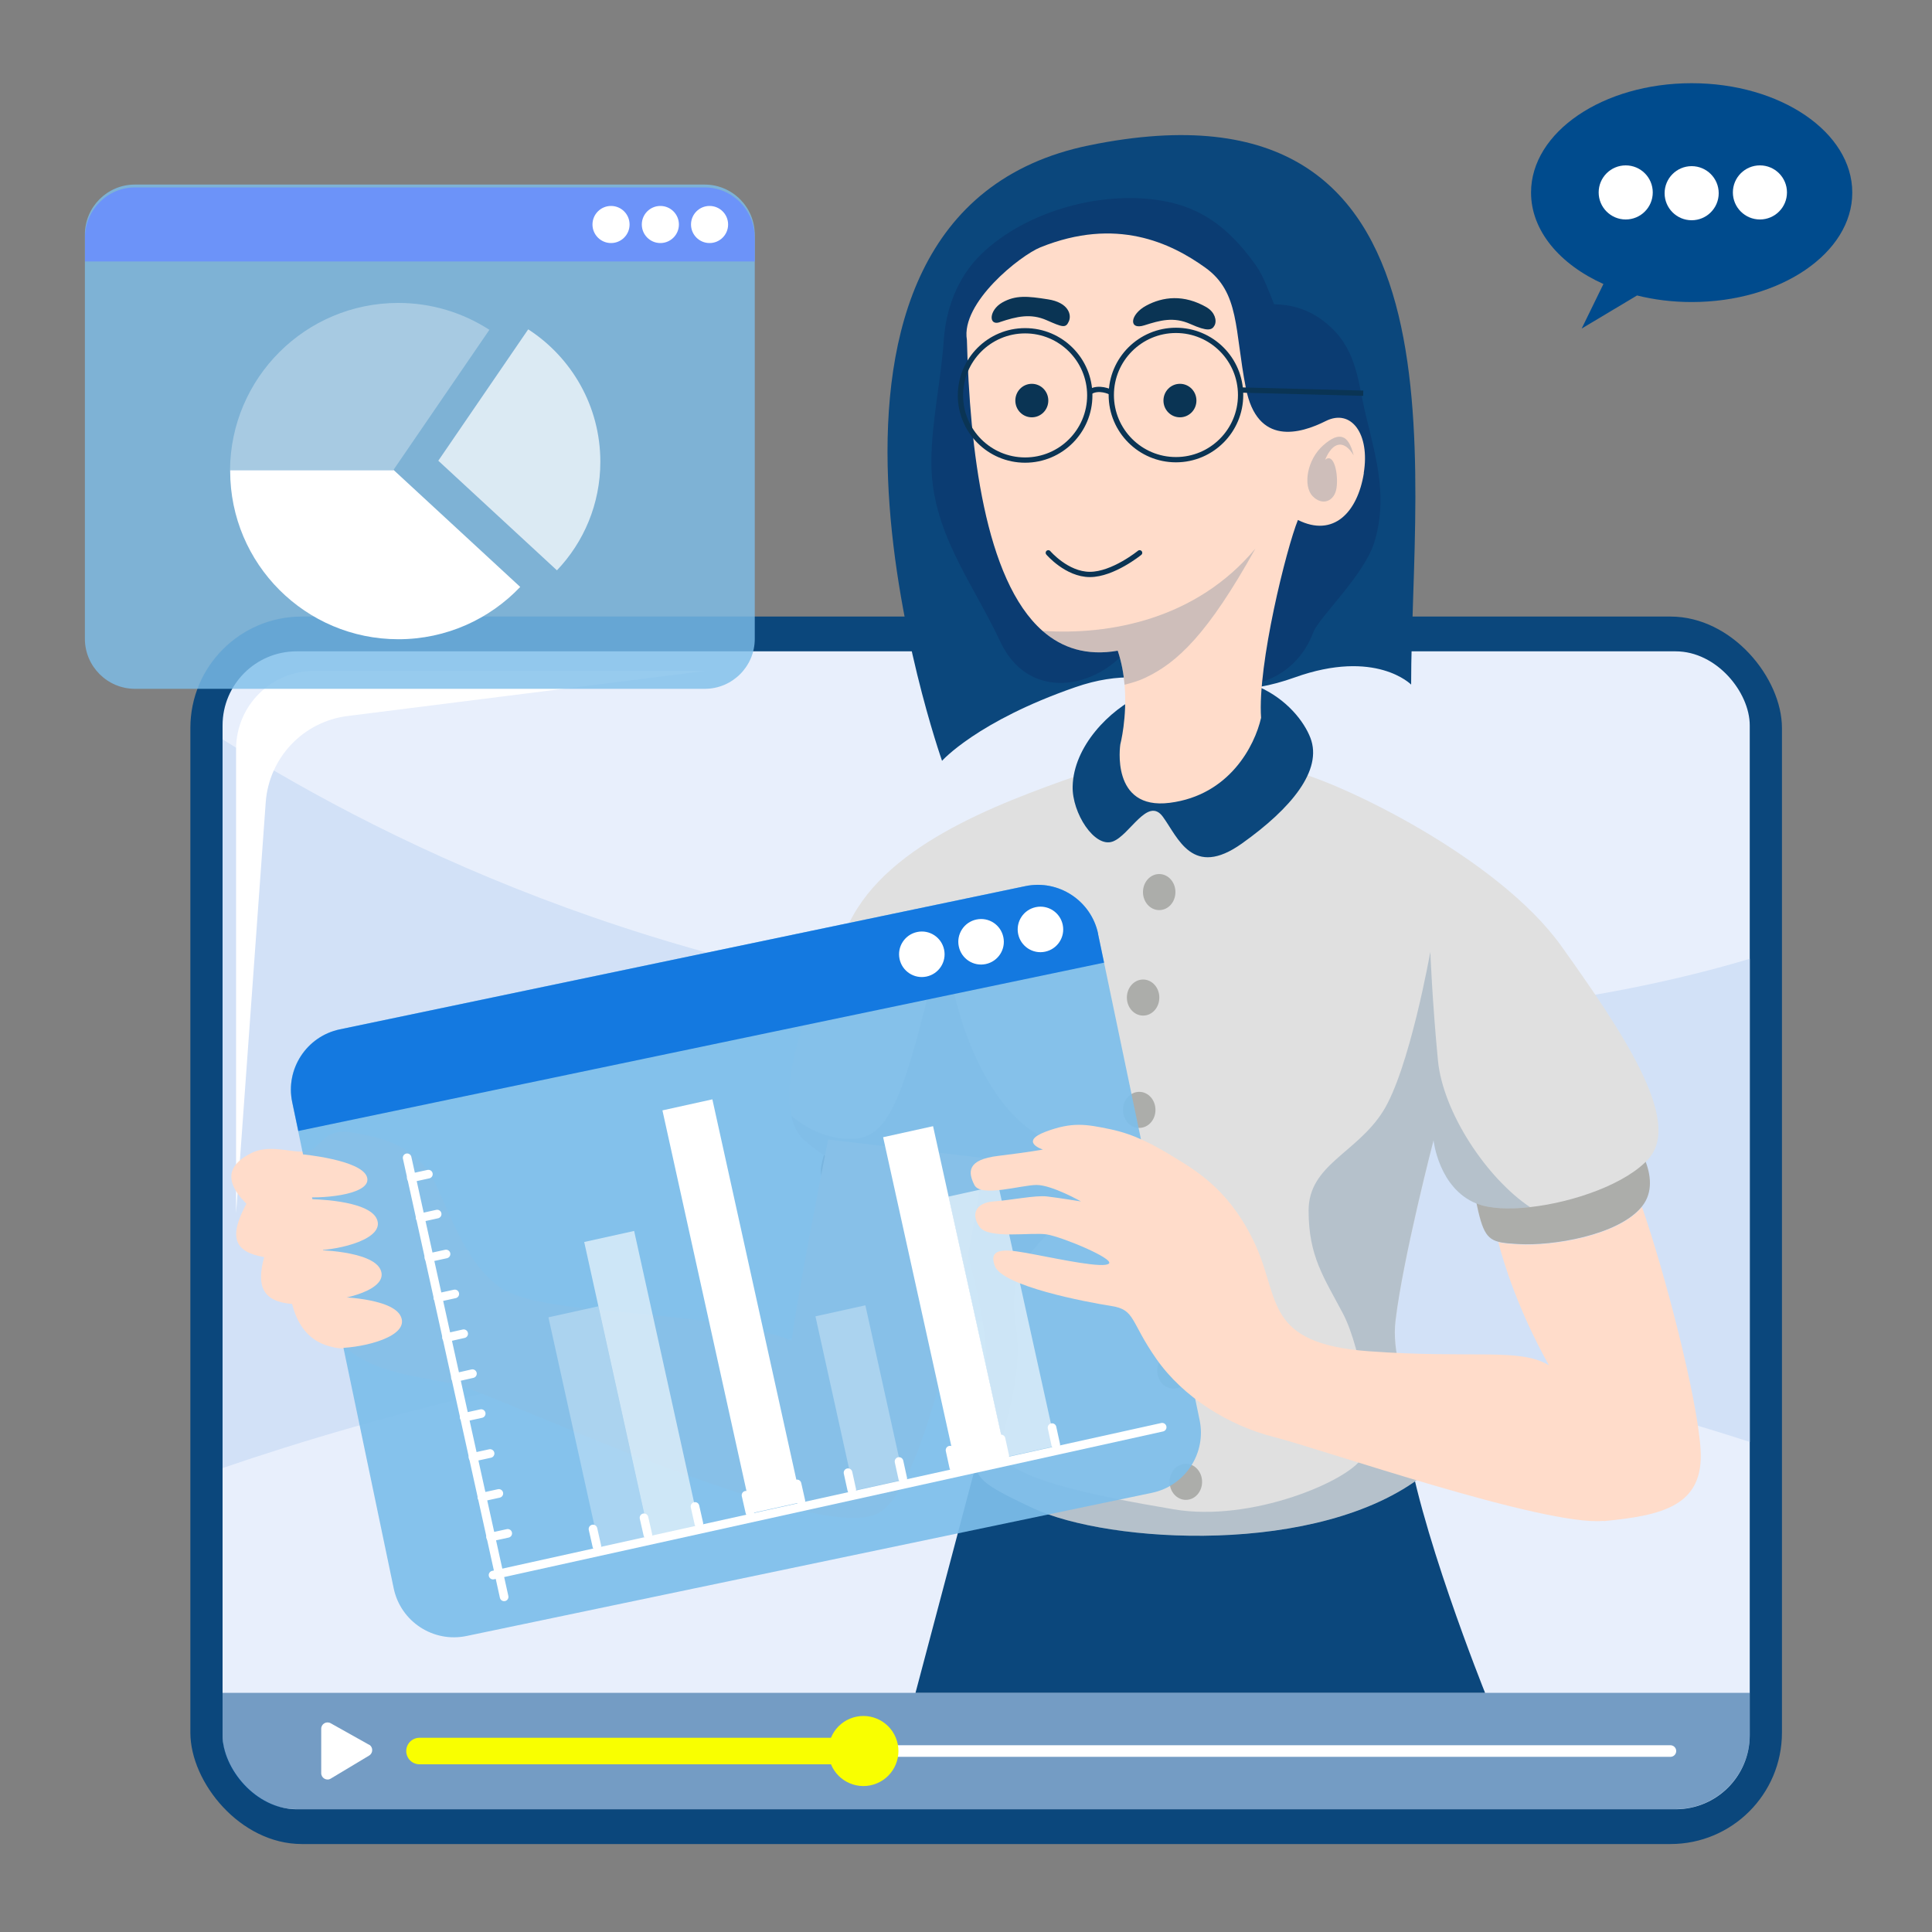 <?xml version="1.0" encoding="UTF-8"?>
<svg id="_教學" data-name="教學" xmlns="http://www.w3.org/2000/svg" viewBox="0 0 150 150">
  <rect x="0" y="0" width="150" height="150" fill="#808080" stroke="none"/>
  <defs>
    <style>
      .cls-1 {
        stroke-width: .9px;
      }

      .cls-1, .cls-2, .cls-3, .cls-4, .cls-5, .cls-6 {
        stroke-miterlimit: 10;
      }

      .cls-1, .cls-2, .cls-3, .cls-4, .cls-6 {
        stroke-linecap: round;
      }

      .cls-1, .cls-2, .cls-3, .cls-5, .cls-6 {
        fill: none;
      }

      .cls-1, .cls-4, .cls-6 {
        stroke: #fff;
      }

      .cls-7, .cls-8 {
        fill: #0b477c;
      }

      .cls-9, .cls-10, .cls-11, .cls-12, .cls-4, .cls-13 {
        fill: #fff;
      }

      .cls-14 {
        fill: #4b5059;
      }

      .cls-15 {
        opacity: .92;
      }

      .cls-15, .cls-16 {
        fill: #7dbeea;
      }

      .cls-10 {
        opacity: .3;
      }

      .cls-17 {
        fill: #acadaa;
      }

      .cls-11 {
        opacity: .32;
      }

      .cls-18, .cls-19 {
        fill: #004b8d;
      }

      .cls-20 {
        fill: #ffdcca;
      }

      .cls-21 {
        fill: #e0e0e0;
      }

      .cls-2 {
        stroke: #f9ff00;
        stroke-width: 2.06px;
      }

      .cls-3, .cls-5 {
        stroke: #0a3454;
        stroke-width: .41px;
      }

      .cls-8 {
        opacity: .2;
      }

      .cls-22 {
        fill: #e8effc;
      }

      .cls-23 {
        fill: #d2e1f7;
      }

      .cls-12 {
        opacity: .72;
      }

      .cls-24 {
        fill: #1479e0;
      }

      .cls-25 {
        fill: #0b3c72;
      }

      .cls-4, .cls-6 {
        stroke-width: .67px;
      }

      .cls-16 {
        opacity: .8;
      }

      .cls-26 {
        fill: #f9ff00;
      }

      .cls-27 {
        fill: #6c93f9;
      }

      .cls-28 {
        fill: #0a3454;
      }

      .cls-13 {
        opacity: .6;
      }

      .cls-19 {
        opacity: .5;
      }
    </style>
  </defs>
  <g>
    <path class="cls-18" d="m143.81,14.96c0,4.69-5.58,8.49-12.47,8.49-1.49,0-2.92-.18-4.24-.51l-4.3,2.57,1.69-3.46c-3.38-1.52-5.62-4.13-5.62-7.1,0-4.69,5.58-8.49,12.47-8.49s12.47,3.8,12.47,8.49Z"/>
    <path class="cls-9" d="m128.32,14.94c0,1.16-.94,2.1-2.1,2.1s-2.1-.94-2.1-2.1.94-2.1,2.1-2.1,2.1.94,2.1,2.1Z"/>
    <path class="cls-9" d="m133.44,15c0,1.16-.94,2.1-2.1,2.1s-2.1-.94-2.1-2.1.94-2.1,2.1-2.1,2.1.94,2.1,2.1Z"/>
    <path class="cls-9" d="m138.74,14.94c0,1.16-.94,2.1-2.1,2.1s-2.1-.94-2.1-2.1.94-2.1,2.1-2.1,2.1.94,2.1,2.1Z"/>
  </g>
  <g>
    <rect class="cls-7" x="14.78" y="47.87" width="123.57" height="95.3" rx="8.65" ry="8.65"/>
    <rect class="cls-22" x="17.28" y="50.57" width="118.57" height="89.9" rx="5.75" ry="5.75"/>
    <path class="cls-23" d="m135.85,74.43v37.52c-16.32-5.27-40.87-11.08-65.42-8.98-22.76,1.95-41.08,6.87-53.15,11.01v-56.58c13.48,8.53,35.86,19.23,65.57,21.35,24.86,1.78,41.99-1.01,53-4.31Z"/>
    <path class="cls-19" d="m135.85,131.43v3.28c0,3.17-2.59,5.75-5.75,5.75H23.03c-3.17,0-5.75-2.59-5.75-5.75v-3.28h118.57Z"/>
    <path class="cls-9" d="m28.65,135.46l-2.98-1.67c-.33-.18-.73.05-.73.43v3.45c0,.38.42.62.74.42l2.98-1.79c.32-.19.32-.67-.01-.85Z"/>
    <line class="cls-1" x1="32.57" y1="135.95" x2="129.69" y2="135.95"/>
    <line class="cls-2" x1="32.57" y1="135.95" x2="67.03" y2="135.95"/>
    <circle class="cls-26" cx="67.03" cy="135.95" r="2.72" transform="translate(-46.71 35.76) rotate(-22.38)"/>
    <path class="cls-9" d="m54.68,52.09h-30.29c-3.35,0-6.06,2.71-6.06,6.06v36.04l2.3-31.89c.25-3.47,2.91-6.28,6.36-6.71l27.69-3.49Z"/>
  </g>
  <g>
    <path class="cls-16" d="m10.48,14.33h44.23c2.14,0,3.89,1.74,3.89,3.89v31.38c0,2.14-1.74,3.88-3.88,3.88H10.48c-2.14,0-3.89-1.74-3.89-3.89v-31.38c0-2.14,1.74-3.88,3.88-3.88Z"/>
    <path class="cls-27" d="m58.6,18.44v1.86H6.6v-1.86c0-2.14,1.75-3.89,3.88-3.89h44.23c2.14,0,3.88,1.75,3.88,3.89Z"/>
    <circle class="cls-9" cx="47.44" cy="17.43" r="1.44"/>
    <circle class="cls-9" cx="51.27" cy="17.43" r="1.44"/>
    <circle class="cls-9" cx="55.09" cy="17.43" r="1.44"/>
  </g>
  <g>
    <path class="cls-7" d="m109.56,53.16c0-16.85,5.12-48.03-24.98-41.88-26.43,5.4-11.44,47.79-11.44,47.79,0,0,2.72-3.07,10.33-5.71,7.04-2.45,9.42,1.97,17.04-.76,6.31-2.26,9.06.56,9.06.56Z"/>
    <path class="cls-25" d="m88.34,43.6c-1.16-2.47-3.64-5.01-3.67-7.84-.02-2.2,1.13-4.36,1.02-6.63-.15-2.85.3-.83-.75-.49.78-.25,1.82-1.1,2.65-.88.7.19,2.45,6,3.76,7.3,1.4,1.4,3.05,2.12,5.03,2.09,1.16-.02,6.57-1.49,2.56-1.17l-4.38-1.81c-1.99-2.52-.8-.02-.43,1.49.33,1.36.88,2.14.35,3.43-1.01,2.44-3.44,4.05-4.45,6.7-2.82,7.47,9.15,10.69,11.94,3.29.44-1.16,3.96-4.43,4.74-7,1.03-3.39.17-6.41-.64-9.73-.63-2.56-.66-5-2.75-6.95-1.43-1.34-3.09-1.88-5.03-1.76-.92.06-6.42,1.65-2.24,1.15l4.38,1.81c-1.05-1.04-1.83-4.44-2.89-5.95-1.74-2.46-3.74-4.29-6.74-4.95-4.84-1.07-11.08.58-14.65,4.07-1.8,1.76-2.71,4.18-2.88,6.68-.21,3.08-.93,6.21-.96,9.29-.06,5.48,3.16,9.4,5.36,14.09,3.39,7.21,14.07.93,10.69-6.25h0Z"/>
    <path class="cls-7" d="m76.44,111.21l-5.36,20.22h44.22s-5.34-13.28-6.15-20.22h-32.7Z"/>
    <path class="cls-14" d="m64.3,88.46c-.59,2.44-1.33,3.1,1.26,4.36,2.59,1.26,9.75,2.29,11.89,1.33,2.14-.96.15-6.06-.37-5.98s-12.78.3-12.78.3Z"/>
    <path class="cls-17" d="m127.48,93.67s-.02.02-.03.04c-1.85,2.22-6.94,3.03-9.53,2.88-.68-.04-1.19-.07-1.59-.18-1.11-.29-1.35-1.15-1.95-4.25,0,0,11.81-3.84,12.04-3.99.22-.15,2.85,3.29,1.06,5.5Z"/>
    <path class="cls-21" d="m128.05,89.91c-1.72,1.98-5.84,3.43-9.25,3.81-1.67.19-3.17.12-4.14-.27-2.96-1.18-3.35-4.92-3.35-4.92,0,0-2.36,9.06-2.95,13.98-.59,4.93,3.74,9.85,2.16,12.02-8.07,6.31-24.42,5.32-30.33,2.56-5.91-2.76-4.33-2.56-3.94-7.09.39-4.53,1.18-5.32-2.76-18.51-6.01-.59-7.88-.2-11.03-2.96-.51-.45-.84-1.09-1.01-1.89-.9-4.05,2.07-10.7,4.79-15.57,3.42-6.11,12.61-9.16,18.67-11.3,3.35-1.18,11.86-.71,15.41.08,3.55.79,15.99,6.7,20.92,13.63,4.66,6.54,9.36,13.47,6.8,16.43Z"/>
    <path class="cls-7" d="m88.6,53.97c-2.46,1.14-5.25,3.97-5.32,7.09-.05,2.05,1.69,4.78,3.1,4.28,1.33-.47,2.73-3.55,3.91-1.92,1.18,1.62,2.29,4.8,6.13,2.07,3.84-2.73,6.28-5.69,5.32-8.2-.96-2.51-5.32-6.94-13.15-3.32Z"/>
    <path class="cls-20" d="m105.89,36.73c-.49,3.05-2.36,5.02-5.12,3.64-.88,2.17-3.15,11.23-2.86,15.36-.49,2.17-2.46,6.01-7.09,6.6s-3.84-4.53-3.84-4.53c0,0,.55-2.1.33-4.64-.07-.85-.23-1.75-.53-2.64-2.4.42-4.31-.2-5.84-1.54-4.5-3.96-5.65-14.21-5.87-22.59-.49-2.88,4.13-6.55,5.71-7.19,5.88-2.37,10.11-.35,12.8,1.58s2.26,4.83,3.15,9.35c.88,4.53,4.23,3.55,6.2,2.56s3.45.99,2.95,4.04Z"/>
    <circle class="cls-5" cx="79.59" cy="30.7" r="5.02"/>
    <circle class="cls-5" cx="91.3" cy="30.67" r="5.02"/>
    <path class="cls-8" d="m105.1,35.36c-.39-1.58-1.08-1.92-2.36-.79-1.28,1.13-1.58,3.15-.84,3.94.74.79,1.72.44,1.87-.64.15-1.08-.2-2.76-.89-2.17.59-1.43,1.48-1.58,2.22-.34Z"/>
    <path class="cls-28" d="m93.72,23.88c-1.81-1.06-3.45-.84-4.73-.15-1.28.69-1.38,1.92-.15,1.53s2.27-.69,3.59-.1,1.67.49,1.87.1c.2-.39,0-1.03-.59-1.38Z"/>
    <path class="cls-28" d="m77.62,25.01c1.34-.45,2.41-.69,3.64-.15,1.23.54,1.48.64,1.72.1.25-.54-.05-1.48-1.62-1.72-1.58-.25-2.51-.34-3.55.25-1.03.59-1.08,1.82-.2,1.53Z"/>
    <path class="cls-28" d="m92.89,31.1c0,.72-.57,1.3-1.28,1.3s-1.28-.58-1.28-1.3.57-1.3,1.28-1.3,1.28.58,1.28,1.3Z"/>
    <path class="cls-28" d="m81.39,31.1c0,.72-.57,1.3-1.28,1.3s-1.28-.58-1.28-1.3.57-1.3,1.28-1.3,1.28.58,1.28,1.3Z"/>
    <path class="cls-5" d="m84.62,30.43c.69-.44,1.58,0,1.58,0"/>
    <line class="cls-5" x1="96.33" y1="30.28" x2="105.84" y2="30.53"/>
    <path class="cls-8" d="m97.47,42.59c-3.7,6.65-6.06,8.86-8.57,10.04-.46.22-1.01.39-1.59.53-.07-.85-.23-1.75-.53-2.64-2.4.42-4.31-.2-5.84-1.54,5.2.35,11.93-.88,16.53-6.39Z"/>
    <path class="cls-17" d="m91.26,69.26c0,.78-.56,1.4-1.26,1.4s-1.26-.63-1.26-1.4.56-1.4,1.26-1.4,1.26.63,1.26,1.4Z"/>
    <path class="cls-17" d="m89.71,86.17c0,.78-.56,1.4-1.26,1.4s-1.26-.63-1.26-1.4.56-1.4,1.26-1.4,1.26.63,1.26,1.4Z"/>
    <path class="cls-17" d="m90.01,77.45c0,.78-.56,1.4-1.26,1.4s-1.26-.63-1.26-1.4.56-1.4,1.26-1.4,1.26.63,1.26,1.4Z"/>
    <path class="cls-14" d="m90.45,96.51c0,.78-.56,1.4-1.26,1.4s-1.26-.63-1.26-1.4.56-1.4,1.26-1.4,1.26.63,1.26,1.4Z"/>
    <path class="cls-17" d="m92.37,106.41c0,.78-.56,1.4-1.26,1.4s-1.26-.63-1.26-1.4.56-1.4,1.26-1.4,1.26.63,1.26,1.4Z"/>
    <path class="cls-8" d="m118.79,93.72c-1.67.19-3.17.12-4.14-.27-2.96-1.18-3.35-4.92-3.35-4.92,0,0-2.36,9.06-2.95,13.98-.59,4.93,3.74,9.85,2.16,12.02-8.07,6.31-24.42,5.32-30.33,2.56-5.91-2.76-4.33-2.56-3.94-7.09.39-4.53,1.18-5.32-2.76-18.51-6.01-.59-7.88-.2-11.03-2.96-.51-.45-.84-1.09-1.01-1.89.91.76,2.18,1.54,3.82,1.74,3.7.44,4.73-1.77,8.28-17.43-.45,6.2,2.66,14.48,6.79,16.99,4.14,2.51,3.59,5.32,1.48,7.39-2.12,2.07-3.55,3.69-2.96,7.53s-.74,7.09-1.18,9.45,7.39,3.84,13.44,4.87c6.06,1.04,13.59-2.22,14.63-3.98,1.03-1.77,0-8.42-1.48-11.23-1.48-2.81-2.66-4.43-2.66-7.98s3.69-4.43,5.76-7.68c2.07-3.25,3.69-12.41,3.69-12.41,0,0,.15,3.84.59,8.42.39,4.06,3.8,9.16,7.15,11.4Z"/>
    <path class="cls-17" d="m93.33,115.05c0,.78-.56,1.4-1.26,1.4s-1.26-.63-1.26-1.4.56-1.4,1.26-1.4,1.26.63,1.26,1.4Z"/>
    <path class="cls-20" d="m64.3,88.46s-2.44,12.29-2.83,15.63c-6.5-2.56-19.3-1.77-22.65-4.14-3.35-2.36-4.33-7.68-5.91-9.45-1.58-1.77-3.35-2.17-5.51-2.56s-2.36.98-3.35,1.38c-.98.39-2.95-.59-4.53.2-1.58.79-2.36,1.97-.39,3.94-1.38,2.56-.98,3.74,1.38,4.14-.59,2.17-.2,3.45,2.17,3.64.79,3.15,3.05,3.45,4.23,3.45,2.36,1.97,5.61,2.17,8.37,2.76,2.76.59,28.16,12.61,32.89,10.04,4.73-2.56,8.27-27.57,8.27-27.57l-12.14-1.45Z"/>
    <g>
      <path class="cls-15" d="m30.73,73.85h54.36c2.64,0,4.78,2.14,4.78,4.78v38.57c0,2.63-2.14,4.77-4.77,4.77H30.73c-2.64,0-4.78-2.14-4.78-4.78v-38.57c0-2.63,2.14-4.77,4.77-4.77Z" transform="translate(-18.8 13.91) rotate(-11.8)"/>
      <path class="cls-24" d="m85.25,72.5l.47,2.24-62.56,13.07-.47-2.24c-.54-2.57,1.12-5.11,3.7-5.65l53.22-11.12c2.57-.54,5.11,1.13,5.65,3.7Z"/>
      <path class="cls-9" d="m73.3,73.73c.2.95-.41,1.89-1.37,2.09-.95.2-1.89-.41-2.09-1.37-.2-.95.41-1.89,1.37-2.09.95-.2,1.89.41,2.09,1.37Z"/>
      <path class="cls-9" d="m77.9,72.76c.2.95-.41,1.89-1.37,2.09-.95.2-1.89-.41-2.09-1.37-.2-.95.41-1.89,1.37-2.09s1.89.41,2.09,1.37Z"/>
      <path class="cls-9" d="m82.51,71.8c.2.95-.41,1.89-1.37,2.09-.95.2-1.89-.41-2.09-1.37-.2-.95.41-1.89,1.37-2.09.95-.2,1.89.41,2.09,1.37Z"/>
    </g>
    <path class="cls-20" d="m23.46,89.62s4.53.42,5.02,1.73c.49,1.32-3.05,1.73-5.02,1.59-1.97-.14,0-3.32,0-3.32Z"/>
    <path class="cls-20" d="m24.05,93.1s4.56.03,5.21,1.55-2.82,2.39-4.79,2.43c-1.98.04-.42-3.99-.42-3.99Z"/>
    <path class="cls-20" d="m24.34,97.04s4.56.03,5.21,1.55c.66,1.53-2.82,2.39-4.79,2.43-1.98.04-.42-3.99-.42-3.99Z"/>
    <path class="cls-20" d="m25.92,100.68s4.56.03,5.21,1.55c.66,1.53-2.82,2.39-4.79,2.43-1.98.04-.42-3.99-.42-3.99Z"/>
  </g>
  <g>
    <rect class="cls-10" x="44.55" y="101.62" width="3.97" height="18.62" transform="translate(-22.83 12.65) rotate(-12.45)"/>
    <rect class="cls-13" x="47.88" y="95.71" width="3.97" height="23.74" transform="translate(-22.03 13.29) rotate(-12.45)"/>
    <rect class="cls-9" x="54.84" y="85.4" width="3.97" height="32.03" transform="translate(-20.53 14.64) rotate(-12.45)"/>
    <rect class="cls-10" x="64.76" y="101.6" width="3.97" height="13.86" transform="translate(-21.83 16.95) rotate(-12.45)"/>
    <rect class="cls-9" x="71.38" y="87.55" width="3.97" height="26.5" transform="translate(-20.01 18.19) rotate(-12.45)"/>
    <rect class="cls-13" x="75.83" y="92.22" width="3.97" height="20.71" transform="translate(-20.29 19.2) rotate(-12.45)"/>
    <line class="cls-6" x1="31.61" y1="89.89" x2="39.14" y2="123.98"/>
    <line class="cls-6" x1="90.23" y1="110.81" x2="38.28" y2="122.29"/>
    <g>
      <line class="cls-6" x1="31.93" y1="91.45" x2="33.26" y2="91.16"/>
      <line class="cls-6" x1="32.62" y1="94.55" x2="33.94" y2="94.26"/>
      <line class="cls-6" x1="33.3" y1="97.65" x2="34.63" y2="97.36"/>
      <line class="cls-6" x1="33.99" y1="100.75" x2="35.31" y2="100.46"/>
      <line class="cls-6" x1="34.67" y1="103.85" x2="36" y2="103.55"/>
      <line class="cls-6" x1="35.36" y1="106.95" x2="36.68" y2="106.65"/>
      <line class="cls-6" x1="36.04" y1="110.04" x2="37.36" y2="109.75"/>
      <line class="cls-6" x1="36.72" y1="113.14" x2="38.05" y2="112.85"/>
      <line class="cls-6" x1="37.41" y1="116.24" x2="38.73" y2="115.95"/>
      <line class="cls-6" x1="38.09" y1="119.34" x2="39.42" y2="119.05"/>
    </g>
    <g>
      <line class="cls-4" x1="46.34" y1="120.04" x2="46.04" y2="118.71"/>
      <line class="cls-4" x1="50.3" y1="119.16" x2="50" y2="117.84"/>
      <line class="cls-4" x1="54.26" y1="118.29" x2="53.96" y2="116.96"/>
      <line class="cls-4" x1="58.22" y1="117.41" x2="57.92" y2="116.09"/>
      <line class="cls-4" x1="62.18" y1="116.54" x2="61.88" y2="115.21"/>
      <line class="cls-4" x1="66.13" y1="115.66" x2="65.84" y2="114.34"/>
      <line class="cls-4" x1="70.09" y1="114.79" x2="69.8" y2="113.47"/>
      <line class="cls-4" x1="74.05" y1="113.92" x2="73.76" y2="112.59"/>
      <line class="cls-4" x1="78.01" y1="113.04" x2="77.72" y2="111.72"/>
      <line class="cls-4" x1="81.97" y1="112.17" x2="81.68" y2="110.84"/>
    </g>
  </g>
  <path class="cls-20" d="m124.5,118.08c-4.58.44-22.01-5.61-25.55-6.5-3.55-.89-7.09-3.1-9.16-6.06-2.07-2.95-1.62-3.84-3.54-4.13-1.92-.3-8.42-1.53-9.01-3.1-.59-1.57,1.08-1.28,3.15-.88,2.07.39,5.32,1.08,5.71.69s-3.64-2.07-4.83-2.26-4.53.39-5.22-.59-.29-1.87,1.08-1.97c1.38-.1,3.25-.49,4.14-.39.88.1,2.66.39,2.66.39,0,0-2.26-1.28-3.45-1.28s-4.33.99-4.83,0-.59-1.97,1.87-2.26c2.46-.3,3.45-.49,3.45-.49,0,0-1.87-.59.2-1.38,2.07-.78,3.15-.59,5.02-.2,1.87.39,3.35,1.18,5.12,2.27,1.77,1.08,4.33,2.66,6.2,6.8,1.87,4.13.69,7.58,8.76,8.17,8.08.59,11.72-.29,13.99,1.09-2.4-4.3-3.52-7.96-3.93-9.56.4.11.91.14,1.59.18,2.59.15,7.68-.66,9.53-2.88,0-.01.02-.02.03-.04,1.78,5.11,4.28,14.74,4.55,18.79.3,4.43-2.95,5.17-7.53,5.61Z"/>
  <path class="cls-9" d="m30.54,36.51h-12.67s0,.04,0,.06c0,7.21,5.85,13.06,13.06,13.06,3.72,0,7.08-1.56,9.46-4.06l-9.83-9.08h0Z"/>
  <path class="cls-12" d="m41.01,25.57l-6.98,10.2,9.21,8.51c2.09-2.19,3.37-5.16,3.37-8.43,0-4.31-2.23-8.1-5.6-10.28Z"/>
  <path class="cls-11" d="m38,25.61c-2.04-1.32-4.47-2.09-7.08-2.09-7.19,0-13.02,5.81-13.06,12.99h12.67l7.47-10.91Z"/>
  <path class="cls-3" d="m81.39,42.92s1.43,1.68,3.23,1.68,3.86-1.68,3.86-1.68"/>
</svg>